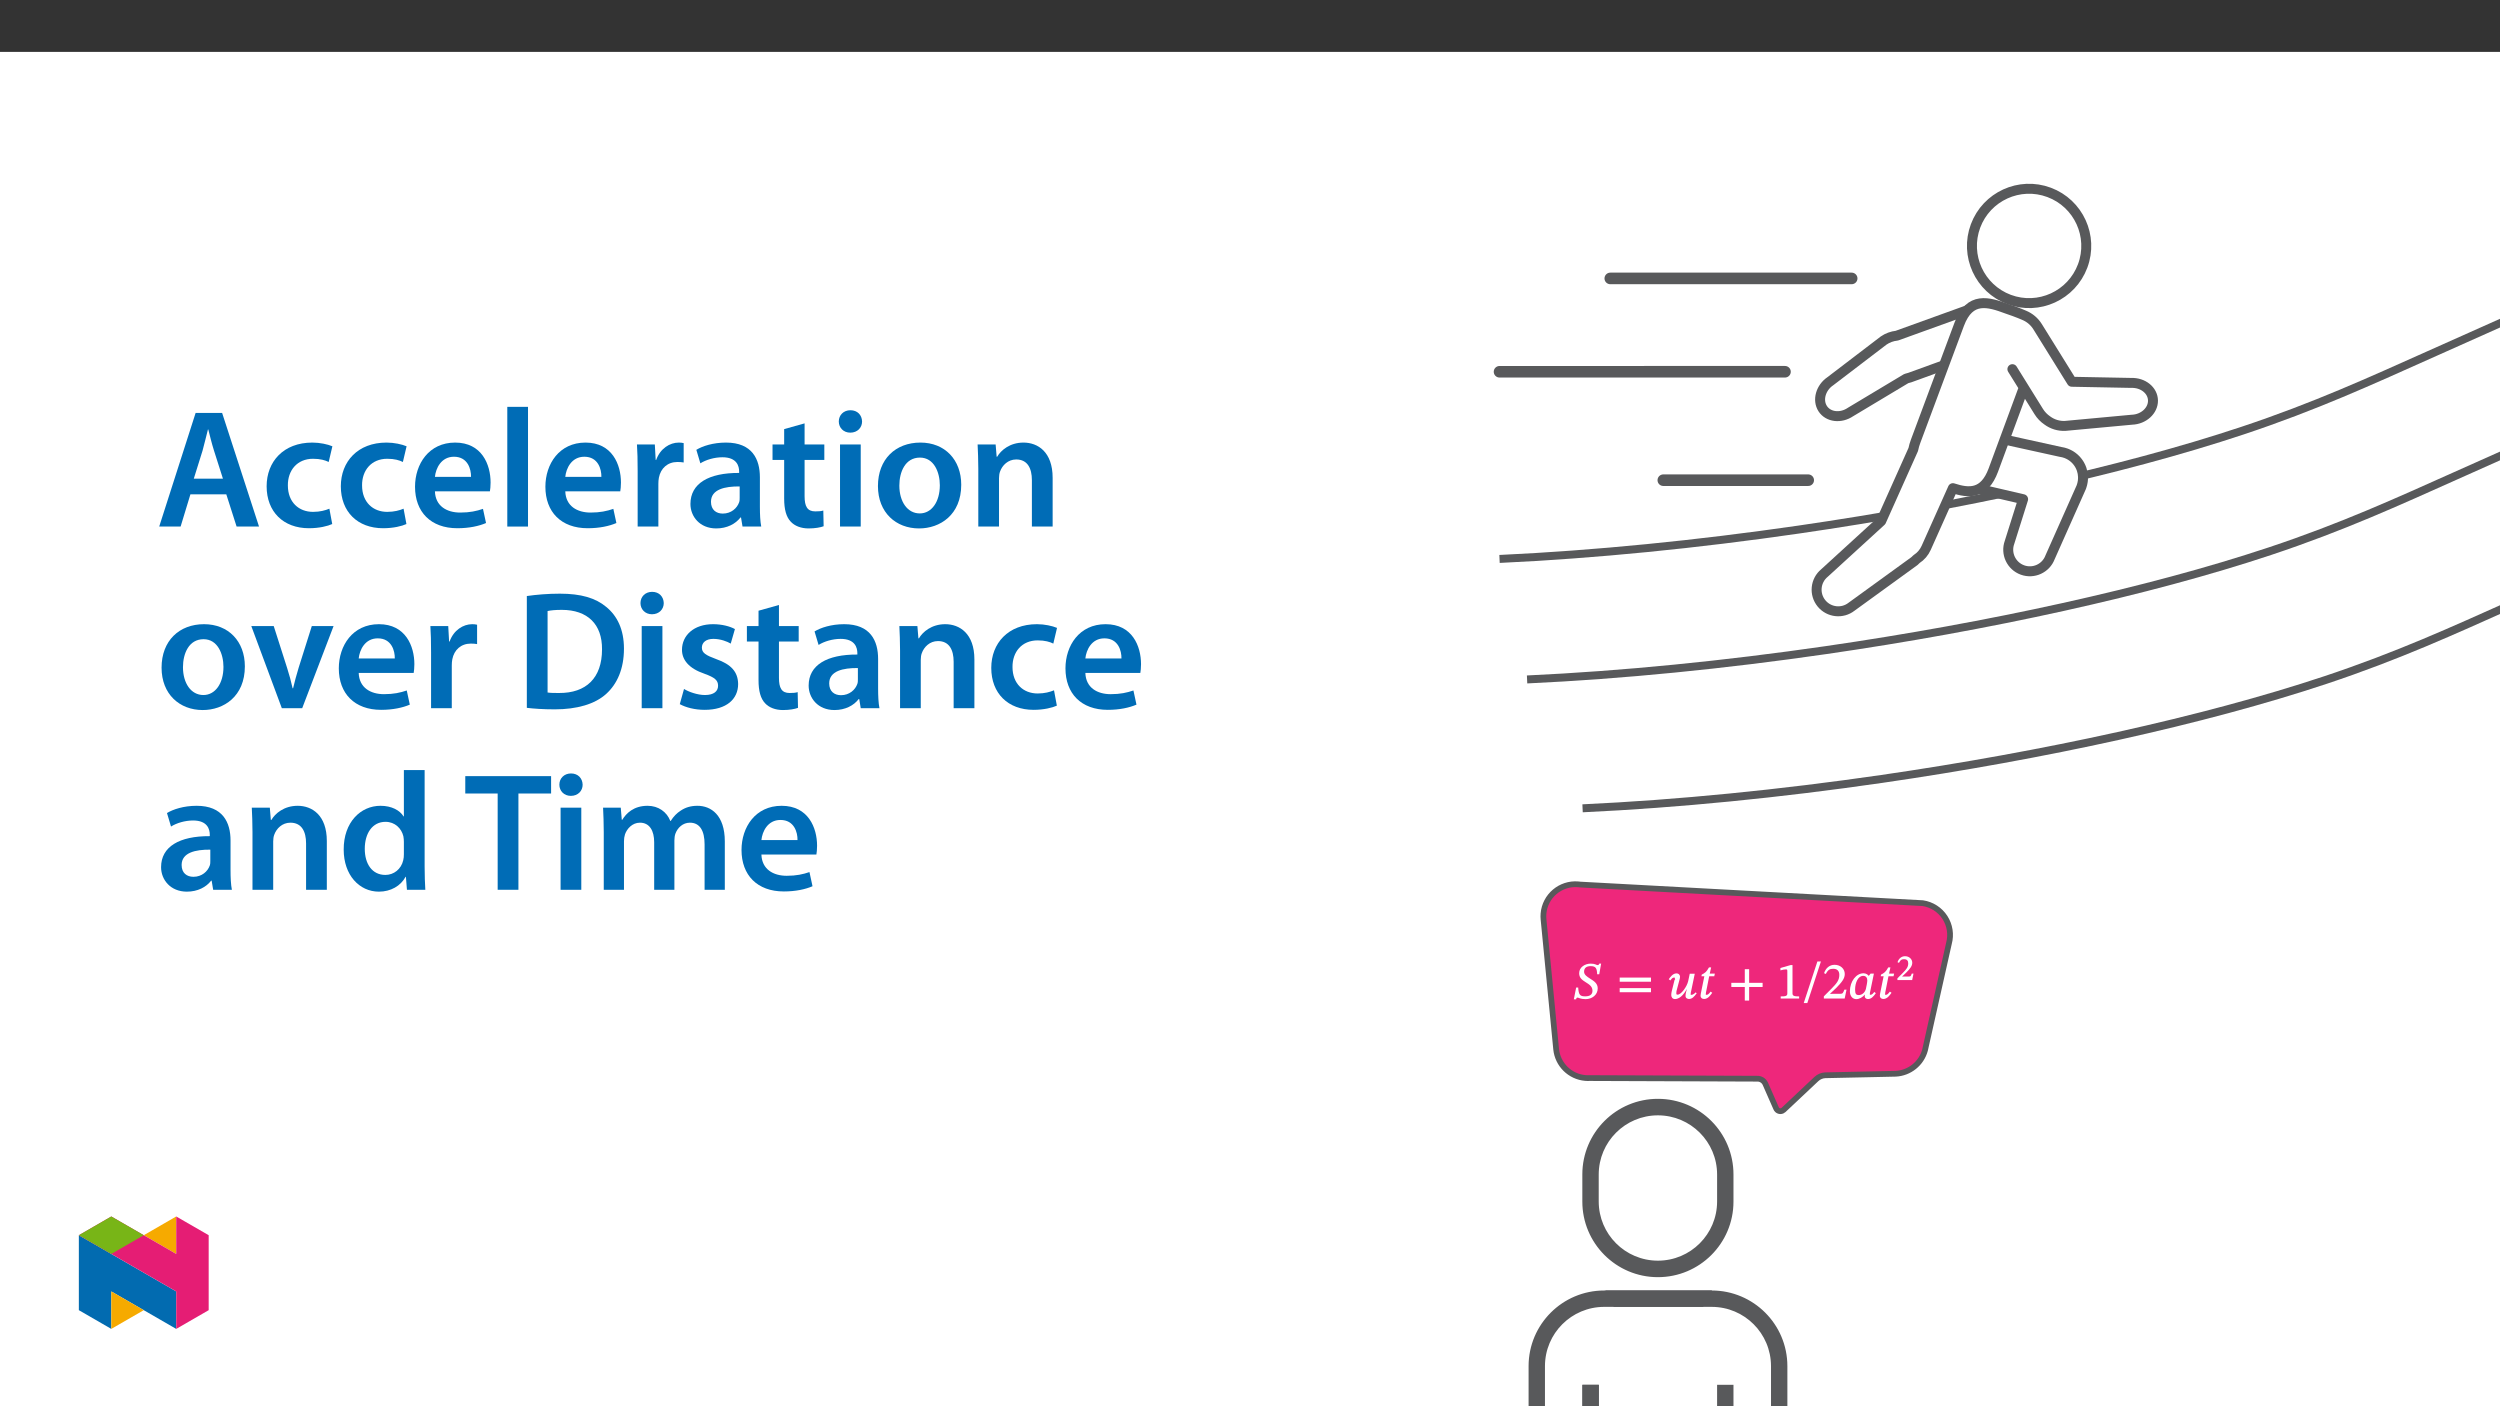 ﻿<?xml version="1.0" encoding="utf-8"?>
<svg xmlns="http://www.w3.org/2000/svg" xmlns:xlink="http://www.w3.org/1999/xlink" viewBox="0 0 960 540" version="1.1">
  <rect x="0" y="0" width="960" height="540" fill="#333333" stroke="none"/>
  <defs>
    <g>
      <symbol overflow="visible" id="glyph0-0">
        <path style="stroke:none;" d="M 6.422 -3.469 L 6.422 -3.781 C 6.422 -5.938 9.609 -7.469 9.609 -10.375 C 9.609 -12.422 7.766 -13.453 5.844 -13.453 C 3.844 -13.453 2.344 -12.188 2.344 -10.594 C 2.344 -9.656 2.859 -9.094 3.484 -9.094 C 3.969 -9.094 4.5 -9.469 4.5 -10.078 C 4.5 -10.828 4.078 -10.844 4.078 -11.5 C 4.078 -12.109 4.5 -12.438 5.656 -12.438 C 6.922 -12.438 7.578 -11.875 7.578 -10.312 C 7.578 -7.281 5.391 -6.547 5.391 -3.984 L 5.391 -3.359 L 6.422 -3.359 Z M 7.172 -1.062 C 7.172 -1.672 6.641 -2.359 5.953 -2.359 C 5.219 -2.359 4.656 -1.703 4.656 -1.062 C 4.656 -0.422 5.172 0.156 5.938 0.156 C 6.641 0.156 7.172 -0.438 7.172 -1.062 Z M 11.844 3.219 L 11.844 -15.734 L 0.062 -15.734 L 0.062 3.328 L 11.844 3.328 Z M 10.703 2.031 L 1.328 2.031 L 1.328 -14.469 L 10.562 -14.469 L 10.562 2.031 Z M 10.703 2.031 " />
      </symbol>
      <symbol overflow="visible" id="glyph0-1">
        <path style="stroke:none;" d="M 9.859 -9.438 L 10.562 -13.406 L 9.859 -13.406 C 9.609 -12.859 9.5 -12.844 9.172 -12.844 C 8.734 -12.844 8.281 -13.406 6.562 -13.406 C 4.359 -13.406 2.125 -12.031 2.125 -9.734 C 2.125 -7.922 3.25 -7.141 4.562 -6.312 C 5.953 -5.422 7.25 -4.688 7.234 -2.953 C 7.219 -1.438 6.109 -0.844 4.469 -0.844 C 2.484 -0.828 1.938 -1.359 1.75 -4.219 L 0.969 -4.219 L 0.078 0.297 L 0.953 0.297 C 1.047 -0.219 1.219 -0.359 1.5 -0.359 C 1.953 -0.359 2.547 0.234 4.594 0.234 C 7.047 0.234 9.25 -1.375 9.25 -3.891 C 9.25 -5.781 7.875 -6.672 6.406 -7.594 C 5.141 -8.406 4.016 -9.109 4.016 -10.312 C 4.016 -11.734 4.906 -12.438 6.547 -12.438 C 8.531 -12.438 8.953 -11.609 9.031 -9.328 L 9.844 -9.328 Z M 9.859 -9.438 " />
      </symbol>
      <symbol overflow="visible" id="glyph0-2">
        <path style="stroke:none;" d="M 13.094 -6.562 L 13.094 -8.047 L 1.078 -8.047 L 1.078 -6.453 L 13.094 -6.453 Z M 13.094 -2.547 L 13.094 -4 L 1.078 -4 L 1.078 -2.422 L 13.094 -2.422 Z M 13.094 -2.547 " />
      </symbol>
      <symbol overflow="visible" id="glyph0-3">
        <path style="stroke:none;" d="M 0.906 -7.047 C 1.219 -7.438 1.609 -8.062 2.281 -8.062 C 2.562 -8.062 2.562 -8.031 2.562 -7.781 C 2.562 -7.531 2.703 -7.172 2.703 -7.172 L 2.484 -7.25 L 1.375 -2.781 C 1.297 -2.5 1.188 -1.859 1.188 -1.344 C 1.188 -0.609 1.609 0.203 2.625 0.203 C 4.922 0.203 6.594 -2.547 7.312 -3.891 L 7.25 -3.891 C 6.953 -2.719 6.672 -1.938 6.672 -1 C 6.672 -0.141 7.453 0.172 7.984 0.172 C 9.188 0.172 10 -0.672 10.969 -2.047 L 10.453 -2.406 L 10.453 -2.234 C 10.453 -2.234 9.641 -1.422 8.938 -1.422 C 8.609 -1.422 8.641 -1.453 8.641 -1.609 C 8.641 -1.906 8.719 -2.391 8.719 -2.391 L 8.75 -2.469 L 10.219 -9.531 L 8.297 -9.531 L 7.688 -6.672 C 7.234 -4.656 5.062 -1.484 3.609 -1.484 C 3.156 -1.484 3.141 -1.672 3.141 -2.156 C 3.141 -2.547 3.234 -3.016 3.234 -3.016 L 3.266 -3.094 L 4.453 -7.609 C 4.469 -7.703 4.562 -8.047 4.562 -8.375 C 4.562 -8.953 4.141 -9.656 3.188 -9.656 C 1.797 -9.656 0.828 -8.266 0.234 -7.422 L 0.844 -6.938 Z M 0.906 -7.047 " />
      </symbol>
      <symbol overflow="visible" id="glyph0-4">
        <path style="stroke:none;" d="M 6.234 -9.578 L 4.438 -9.578 L 4.969 -11.953 L 4.141 -11.953 C 3.141 -10.188 2.656 -9.844 1.359 -9.188 L 1.25 -8.562 L 2.359 -8.562 L 1.047 -2.109 C 1.031 -1.984 0.906 -1.328 0.906 -0.984 C 0.906 -0.375 1.422 0.172 2.25 0.172 C 3.812 0.172 4.719 -1.328 5.391 -2.203 L 4.766 -2.656 C 4.016 -1.672 3.703 -1.422 3.141 -1.422 C 2.859 -1.422 2.922 -1.484 2.922 -1.703 C 2.922 -2.031 3.016 -2.609 3.016 -2.609 L 3.062 -2.688 L 4.219 -8.562 L 6.172 -8.562 L 6.391 -9.578 Z M 6.234 -9.578 " />
      </symbol>
      <symbol overflow="visible" id="glyph0-5">
        <path style="stroke:none;" d="M 13.094 -4.562 L 13.094 -6.031 L 7.922 -6.031 L 7.922 -11.266 L 6.25 -11.266 L 6.25 -6.031 L 1.078 -6.031 L 1.078 -4.438 L 6.25 -4.438 L 6.25 0.781 L 7.922 0.781 L 7.922 -4.438 L 13.094 -4.438 Z M 13.094 -4.562 " />
      </symbol>
      <symbol overflow="visible" id="glyph0-6">
        <path style="stroke:none;" d="M 8.516 -0.125 L 8.516 -0.812 C 6.594 -0.812 5.969 -1.031 5.969 -1.984 L 5.969 -12.859 L 5.281 -12.859 L 1.328 -11.734 L 1.328 -10.812 C 2.078 -11.062 3.078 -11.188 3.469 -11.188 C 3.969 -11.188 3.984 -11.016 3.984 -10.328 L 3.984 -1.984 C 3.984 -1 3.438 -0.812 1.438 -0.812 L 1.438 0 L 8.516 0 Z M 8.516 -0.125 " />
      </symbol>
      <symbol overflow="visible" id="glyph0-7">
        <path style="stroke:none;" d="M 6.938 -14.234 L 5.766 -14.234 L 0.516 1.75 L 1.891 1.75 L 7.125 -14.234 Z M 6.938 -14.234 " />
      </symbol>
      <symbol overflow="visible" id="glyph0-8">
        <path style="stroke:none;" d="M 9.156 -3.406 L 8.484 -3.406 C 7.984 -2.094 7.875 -1.812 6.828 -1.812 L 4.078 -1.812 L 2.812 -1.781 L 2.812 -1.672 L 5.391 -4.094 C 7.469 -6.219 8.641 -7.656 8.641 -9.406 C 8.641 -11.469 6.953 -12.953 4.734 -12.953 C 2.812 -12.953 1.344 -11.719 0.688 -9.734 L 1.375 -9.438 C 2.188 -11.078 2.938 -11.422 4.219 -11.422 C 5.734 -11.422 6.547 -10.594 6.547 -9.109 C 6.547 -7.047 5.594 -5.891 3.641 -3.891 L 0.609 -0.844 L 0.609 0 L 8.609 0 L 9.312 -3.406 Z M 9.156 -3.406 " />
      </symbol>
      <symbol overflow="visible" id="glyph0-9">
        <path style="stroke:none;" d="M 9.906 -9.562 L 8.781 -9.562 L 8.062 -8.656 L 8.125 -8.656 C 7.812 -9.109 7.094 -9.703 6.094 -9.703 C 3.266 -9.703 0.875 -6.609 0.844 -2.812 C 0.828 -0.828 1.984 0.234 3.297 0.234 C 4.438 0.234 5.734 -0.453 6.75 -1.672 L 6.641 -1.672 C 6.625 -1.438 6.547 -1.188 6.547 -0.812 C 6.547 -0.234 7.094 0.203 7.766 0.203 C 9.016 0.203 9.906 -0.734 10.812 -2.078 L 10.188 -2.531 C 9.875 -2.094 9.406 -1.438 8.781 -1.438 C 8.453 -1.438 8.5 -1.453 8.5 -1.719 C 8.5 -2.016 8.562 -2.359 8.562 -2.359 L 8.594 -2.438 L 10.062 -9.562 Z M 7.531 -6.953 C 7.531 -6.266 7.172 -4.453 6.984 -3.672 C 6.609 -2.25 5.469 -1.328 4.219 -1.328 C 3.312 -1.328 2.844 -1.703 2.844 -3.438 C 2.844 -6.109 3.984 -8.703 5.953 -8.703 C 7.062 -8.703 7.531 -7.906 7.531 -6.953 Z M 7.531 -6.953 " />
      </symbol>
      <symbol overflow="visible" id="glyph1-0">
        <path style="stroke:none;" d="M 4.547 -2.469 L 4.547 -2.688 C 4.547 -4.203 6.766 -5.281 6.766 -7.312 C 6.766 -8.75 5.438 -9.5 4.094 -9.5 C 2.688 -9.5 1.609 -8.578 1.609 -7.453 C 1.609 -6.812 2 -6.375 2.438 -6.375 C 2.781 -6.375 3.188 -6.672 3.188 -7.094 C 3.188 -7.625 2.906 -7.641 2.906 -8.094 C 2.906 -8.516 3.156 -8.719 3.969 -8.719 C 4.844 -8.719 5.266 -8.359 5.266 -7.266 C 5.266 -5.141 3.734 -4.625 3.734 -2.828 L 3.734 -2.344 L 4.547 -2.344 Z M 5.062 -0.781 C 5.062 -1.219 4.656 -1.734 4.172 -1.734 C 3.656 -1.734 3.219 -1.234 3.219 -0.781 C 3.219 -0.328 3.625 0.109 4.156 0.109 C 4.656 0.109 5.062 -0.344 5.062 -0.781 Z M 8.344 2.203 L 8.344 -11.109 L 0 -11.109 L 0 2.328 L 8.344 2.328 Z M 7.5 1.344 L 0.969 1.344 L 0.969 -10.141 L 7.359 -10.141 L 7.359 1.344 Z M 7.5 1.344 " />
      </symbol>
      <symbol overflow="visible" id="glyph1-1">
        <path style="stroke:none;" d="M 6.406 -2.469 L 5.906 -2.469 C 5.547 -1.5 5.516 -1.359 4.781 -1.359 L 2.859 -1.359 L 2.016 -1.328 L 2.016 -1.188 L 3.797 -2.875 C 5.266 -4.344 6.094 -5.406 6.094 -6.625 C 6.094 -8.078 4.875 -9.156 3.312 -9.156 C 1.969 -9.156 0.891 -8.25 0.438 -6.844 L 1 -6.609 C 1.578 -7.797 2.062 -8 2.953 -8 C 4.016 -8 4.547 -7.453 4.547 -6.422 C 4.547 -4.969 3.891 -4.203 2.531 -2.797 L 0.391 -0.656 L 0.391 0 L 6.062 0 L 6.562 -2.469 Z M 6.406 -2.469 " />
      </symbol>
      <symbol overflow="visible" id="glyph2-0">
        <path style="stroke:none;" d="M 0 0 L 32.375 0 L 32.375 -45.328 L 0 -45.328 Z M 16.188 -25.578 L 5.188 -42.094 L 27.188 -42.094 Z M 18.125 -22.656 L 29.141 -39.172 L 29.141 -6.156 Z M 5.188 -3.234 L 16.188 -19.75 L 27.188 -3.234 Z M 3.234 -39.172 L 14.25 -22.656 L 3.234 -6.156 Z M 3.234 -39.172 " />
      </symbol>
      <symbol overflow="visible" id="glyph2-1">
        <path style="stroke:none;" d="M 27.125 -12.375 L 31.078 0 L 39.688 0 L 25.516 -43.641 L 15.344 -43.641 L 1.359 0 L 9.578 0 L 13.344 -12.375 Z M 14.641 -18.391 L 18 -29.141 C 18.719 -31.734 19.422 -34.766 20.078 -37.297 L 20.203 -37.297 C 20.844 -34.766 21.562 -31.797 22.406 -29.141 L 25.828 -18.391 Z M 14.641 -18.391 " />
      </symbol>
      <symbol overflow="visible" id="glyph2-2">
        <path style="stroke:none;" d="M 26.359 -6.859 C 24.797 -6.219 22.797 -5.641 20.078 -5.641 C 14.641 -5.641 10.422 -9.328 10.422 -15.797 C 10.359 -21.562 13.984 -26.031 20.078 -26.031 C 22.922 -26.031 24.797 -25.453 26.094 -24.797 L 27.516 -30.828 C 25.703 -31.594 22.734 -32.25 19.812 -32.25 C 8.734 -32.25 2.266 -24.922 2.266 -15.469 C 2.266 -5.703 8.672 0.641 18.516 0.641 C 22.469 0.641 25.766 -0.188 27.453 -0.969 Z M 26.359 -6.859 " />
      </symbol>
      <symbol overflow="visible" id="glyph2-3">
        <path style="stroke:none;" d="M 31.016 -13.531 C 31.141 -14.25 31.281 -15.406 31.281 -16.906 C 31.281 -23.828 27.906 -32.25 17.672 -32.25 C 7.578 -32.25 2.266 -24.016 2.266 -15.281 C 2.266 -5.641 8.281 0.641 18.516 0.641 C 23.047 0.641 26.812 -0.188 29.531 -1.359 L 28.359 -6.797 C 25.906 -5.953 23.312 -5.375 19.625 -5.375 C 14.5 -5.375 10.094 -7.828 9.906 -13.531 Z M 9.906 -19.094 C 10.234 -22.344 12.297 -26.812 17.219 -26.812 C 22.531 -26.812 23.828 -22.016 23.766 -19.094 Z M 9.906 -19.094 " />
      </symbol>
      <symbol overflow="visible" id="glyph2-4">
        <path style="stroke:none;" d="M 4.281 0 L 12.234 0 L 12.234 -45.969 L 4.281 -45.969 Z M 4.281 0 " />
      </symbol>
      <symbol overflow="visible" id="glyph2-5">
        <path style="stroke:none;" d="M 4.281 0 L 12.234 0 L 12.234 -16.375 C 12.234 -17.219 12.297 -18.062 12.438 -18.781 C 13.141 -22.406 15.797 -24.797 19.547 -24.797 C 20.531 -24.797 21.234 -24.734 21.953 -24.609 L 21.953 -32.047 C 21.297 -32.188 20.844 -32.25 20.078 -32.25 C 16.641 -32.25 12.953 -29.984 11.391 -25.578 L 11.203 -25.578 L 10.875 -31.531 L 4.016 -31.531 C 4.203 -28.75 4.281 -25.641 4.281 -21.375 Z M 4.281 0 " />
      </symbol>
      <symbol overflow="visible" id="glyph2-6">
        <path style="stroke:none;" d="M 28.75 -18.906 C 28.75 -25.828 25.828 -32.25 15.734 -32.25 C 10.75 -32.25 6.672 -30.891 4.344 -29.469 L 5.891 -24.281 C 8.031 -25.641 11.266 -26.609 14.375 -26.609 C 19.938 -26.609 20.781 -23.188 20.781 -21.109 L 20.781 -20.594 C 9.125 -20.656 2.078 -16.578 2.078 -8.672 C 2.078 -3.891 5.641 0.719 11.984 0.719 C 16.125 0.719 19.422 -1.031 21.297 -3.5 L 21.5 -3.5 L 22.078 0 L 29.266 0 C 28.875 -1.938 28.75 -4.734 28.75 -7.578 Z M 20.984 -11.078 C 20.984 -10.484 20.984 -9.906 20.781 -9.328 C 20 -7.062 17.734 -4.984 14.5 -4.984 C 11.984 -4.984 9.969 -6.406 9.969 -9.516 C 9.969 -14.312 15.344 -15.469 20.984 -15.406 Z M 20.984 -11.078 " />
      </symbol>
      <symbol overflow="visible" id="glyph2-7">
        <path style="stroke:none;" d="M 5.562 -37.422 L 5.562 -31.531 L 1.094 -31.531 L 1.094 -25.578 L 5.562 -25.578 L 5.562 -10.75 C 5.562 -6.609 6.344 -3.688 8.094 -1.875 C 9.578 -0.266 11.984 0.719 14.953 0.719 C 17.422 0.719 19.547 0.328 20.719 -0.125 L 20.594 -6.156 C 19.688 -5.891 18.906 -5.828 17.484 -5.828 C 14.438 -5.828 13.406 -7.766 13.406 -11.656 L 13.406 -25.578 L 20.984 -25.578 L 20.984 -31.531 L 13.406 -31.531 L 13.406 -39.625 Z M 5.562 -37.422 " />
      </symbol>
      <symbol overflow="visible" id="glyph2-8">
        <path style="stroke:none;" d="M 12.234 0 L 12.234 -31.531 L 4.281 -31.531 L 4.281 0 Z M 8.281 -44.672 C 5.641 -44.672 3.812 -42.797 3.812 -40.344 C 3.812 -38.016 5.562 -36.062 8.219 -36.062 C 11 -36.062 12.75 -38.016 12.75 -40.344 C 12.688 -42.797 11 -44.672 8.281 -44.672 Z M 8.281 -44.672 " />
      </symbol>
      <symbol overflow="visible" id="glyph2-9">
        <path style="stroke:none;" d="M 18.578 -32.25 C 9.062 -32.25 2.266 -25.906 2.266 -15.547 C 2.266 -5.375 9.188 0.719 18.062 0.719 C 26.094 0.719 34.25 -4.469 34.25 -16.062 C 34.25 -25.641 27.969 -32.25 18.578 -32.25 Z M 18.391 -26.484 C 23.828 -26.484 26.031 -20.781 26.031 -15.859 C 26.031 -9.453 22.859 -5.047 18.328 -5.047 C 13.531 -5.047 10.484 -9.641 10.484 -15.734 C 10.484 -20.984 12.75 -26.484 18.391 -26.484 Z M 18.391 -26.484 " />
      </symbol>
      <symbol overflow="visible" id="glyph2-10">
        <path style="stroke:none;" d="M 4.281 0 L 12.234 0 L 12.234 -18.578 C 12.234 -19.484 12.375 -20.469 12.625 -21.109 C 13.469 -23.5 15.672 -25.766 18.844 -25.766 C 23.188 -25.766 24.859 -22.344 24.859 -17.812 L 24.859 0 L 32.828 0 L 32.828 -18.719 C 32.828 -28.688 27.125 -32.25 21.625 -32.25 C 16.375 -32.25 12.953 -29.266 11.531 -26.812 L 11.328 -26.812 L 10.938 -31.531 L 4.016 -31.531 C 4.141 -28.812 4.281 -25.766 4.281 -22.141 Z M 4.281 0 " />
      </symbol>
      <symbol overflow="visible" id="glyph2-11">
        <path style="stroke:none;" d="M 0.719 -31.531 L 12.438 0 L 20.266 0 L 32.312 -31.531 L 23.953 -31.531 L 18.906 -15.547 C 18.062 -12.688 17.359 -10.234 16.766 -7.641 L 16.578 -7.641 C 16 -10.234 15.344 -12.75 14.438 -15.547 L 9.328 -31.531 Z M 0.719 -31.531 " />
      </symbol>
      <symbol overflow="visible" id="glyph2-12">
        <path style="stroke:none;" d="M 4.594 -0.125 C 7.25 0.188 10.75 0.453 15.344 0.453 C 23.828 0.453 30.75 -1.547 35.094 -5.5 C 39.234 -9.266 41.891 -15.016 41.891 -22.859 C 41.891 -30.234 39.297 -35.484 35.031 -38.922 C 31.016 -42.281 25.453 -43.969 17.281 -43.969 C 12.562 -43.969 8.156 -43.578 4.594 -43.062 Z M 12.562 -37.297 C 13.734 -37.562 15.469 -37.75 18 -37.75 C 27.969 -37.75 33.547 -32.188 33.469 -22.594 C 33.469 -11.531 27.328 -5.766 16.969 -5.828 C 15.344 -5.828 13.656 -5.828 12.562 -6.016 Z M 12.562 -37.297 " />
      </symbol>
      <symbol overflow="visible" id="glyph2-13">
        <path style="stroke:none;" d="M 2.328 -1.547 C 4.656 -0.266 8.094 0.641 11.906 0.641 C 20.266 0.641 24.734 -3.5 24.734 -9.266 C 24.672 -13.922 22.078 -16.828 16.312 -18.844 C 12.297 -20.328 10.812 -21.234 10.812 -23.25 C 10.812 -25.188 12.375 -26.609 15.219 -26.609 C 18 -26.609 20.594 -25.578 21.891 -24.797 L 23.5 -30.375 C 21.625 -31.406 18.578 -32.25 15.094 -32.25 C 7.766 -32.25 3.172 -27.969 3.172 -22.406 C 3.172 -18.641 5.703 -15.281 11.844 -13.203 C 15.734 -11.781 17.031 -10.75 17.031 -8.609 C 17.031 -6.547 15.469 -5.047 11.984 -5.047 C 9.125 -5.047 5.703 -6.281 3.953 -7.375 Z M 2.328 -1.547 " />
      </symbol>
      <symbol overflow="visible" id="glyph2-14">
        <path style="stroke:none;" d="M 25.375 -45.969 L 25.375 -28.172 L 25.25 -28.172 C 23.828 -30.5 20.719 -32.25 16.375 -32.25 C 8.812 -32.25 2.203 -25.969 2.266 -15.406 C 2.266 -5.703 8.219 0.719 15.797 0.719 C 20.328 0.719 24.156 -1.484 26.031 -4.984 L 26.156 -4.984 L 26.547 0 L 33.609 0 C 33.469 -2.141 33.344 -5.641 33.344 -8.875 L 33.344 -45.969 Z M 25.375 -13.656 C 25.375 -12.828 25.312 -12.047 25.125 -11.328 C 24.344 -7.906 21.5 -5.703 18.266 -5.703 C 13.203 -5.703 10.359 -9.906 10.359 -15.734 C 10.359 -21.562 13.203 -26.094 18.328 -26.094 C 21.953 -26.094 24.469 -23.562 25.188 -20.531 C 25.312 -19.875 25.375 -19.031 25.375 -18.391 Z M 25.375 -13.656 " />
      </symbol>
      <symbol overflow="visible" id="glyph2-15">
        <path style="stroke:none;" d="M 12.953 0 L 20.922 0 L 20.922 -36.969 L 33.469 -36.969 L 33.469 -43.641 L 0.516 -43.641 L 0.516 -36.969 L 12.953 -36.969 Z M 12.953 0 " />
      </symbol>
      <symbol overflow="visible" id="glyph2-16">
        <path style="stroke:none;" d="M 4.281 0 L 12.047 0 L 12.047 -18.641 C 12.047 -19.547 12.172 -20.469 12.438 -21.297 C 13.203 -23.438 15.219 -25.766 18.188 -25.766 C 21.891 -25.766 23.641 -22.656 23.641 -18.266 L 23.641 0 L 31.406 0 L 31.406 -18.906 C 31.406 -19.812 31.531 -20.844 31.797 -21.562 C 32.641 -23.828 34.641 -25.766 37.359 -25.766 C 41.188 -25.766 43 -22.656 43 -17.422 L 43 0 L 50.766 0 L 50.766 -18.578 C 50.766 -28.688 45.453 -32.25 40.281 -32.25 C 37.625 -32.25 35.609 -31.594 33.797 -30.375 C 32.375 -29.469 31.078 -28.172 29.984 -26.422 L 29.844 -26.422 C 28.484 -29.922 25.25 -32.25 21.109 -32.25 C 15.734 -32.25 12.891 -29.328 11.391 -26.875 L 11.203 -26.875 L 10.812 -31.531 L 4.016 -31.531 C 4.141 -28.812 4.281 -25.766 4.281 -22.141 Z M 4.281 0 " />
      </symbol>
    </g>
    <clipPath id="clip1">
      <path d="M 558.141 107 L 960 107 L 960 305 L 558.141 305 Z M 558.141 107 " />
    </clipPath>
    <clipPath id="clip2">
      <path d="M 558.141 61 L 960 61 L 960 258 L 558.141 258 Z M 558.141 61 " />
    </clipPath>
    <clipPath id="clip3">
      <path d="M 30.277 474 L 68 474 L 68 510.301 L 30.277 510.301 Z M 30.277 474 " />
    </clipPath>
    <clipPath id="clip4">
      <path d="M 42 495 L 56 495 L 56 510.301 L 42 510.301 Z M 42 495 " />
    </clipPath>
    <clipPath id="clip5">
      <path d="M 55 467.125 L 68 467.125 L 68 482 L 55 482 Z M 55 467.125 " />
    </clipPath>
    <clipPath id="clip6">
      <path d="M 30.277 467.125 L 80.133 467.125 L 80.133 510.301 L 30.277 510.301 Z M 30.277 467.125 " />
    </clipPath>
    <clipPath id="clip7">
      <path d="M 30.277 467.125 L 56 467.125 L 56 482 L 30.277 482 Z M 30.277 467.125 " />
    </clipPath>
  </defs>
  <g id="surface1">
    <path style=" stroke:none;fill-rule:nonzero;fill:rgb(100%,100%,100%);fill-opacity:1;" d="M 0 559.926 L 960 559.926 L 960 19.926 L 0 19.926 Z M 0 559.926 " />
    <path style="fill:none;stroke-width:4;stroke-linecap:butt;stroke-linejoin:miter;stroke:rgb(34.499%,34.9%,35.699%);stroke-opacity:1;stroke-miterlimit:10;" d="M 0.001 -0.001 C -30.697 -13.716 -61.396 -27.431 -92.094 -41.141 C -120.561 -53.866 -148.645 -66.77 -185.145 -78.922 C -246.317 -99.296 -326.929 -116.836 -408.041 -128.606 C -458.705 -135.959 -510.175 -141.116 -558.122 -143.337 " transform="matrix(0.765,0,0,-0.765,1034.671,200.738)" />
    <g clip-path="url(#clip1)" clip-rule="nonzero">
      <path style="fill:none;stroke-width:4;stroke-linecap:butt;stroke-linejoin:miter;stroke:rgb(34.499%,34.9%,35.699%);stroke-opacity:1;stroke-miterlimit:10;" d="M 0.001 -0.002 C -30.698 -13.712 -61.396 -27.427 -92.09 -41.142 C -120.562 -53.862 -148.646 -66.771 -185.145 -78.923 C -246.318 -99.297 -326.93 -116.837 -408.037 -128.607 C -458.705 -135.96 -510.176 -141.117 -558.123 -143.338 " transform="matrix(0.765,0,0,-0.765,1013.363,151.253)" />
    </g>
    <g clip-path="url(#clip2)" clip-rule="nonzero">
      <path style="fill:none;stroke-width:4;stroke-linecap:butt;stroke-linejoin:miter;stroke:rgb(34.499%,34.9%,35.699%);stroke-opacity:1;stroke-miterlimit:10;" d="M 0 0.001 C -30.698 -13.714 -61.397 -27.43 -92.09 -41.145 C -120.563 -53.865 -148.647 -66.773 -185.141 -78.926 C -246.318 -99.295 -326.93 -116.834 -408.037 -128.609 C -458.701 -135.962 -510.177 -141.114 -558.124 -143.341 " transform="matrix(0.765,0,0,-0.765,1002.785,104.977)" />
    </g>
    <path style="fill:none;stroke-width:5.81;stroke-linecap:round;stroke-linejoin:round;stroke:rgb(34.499%,34.9%,35.699%);stroke-opacity:1;stroke-miterlimit:4;" d="M -0.001 -0 L -121.171 -0 " transform="matrix(0.765,0,0,-0.765,711.044,106.914)" />
    <path style="fill:none;stroke-width:5.81;stroke-linecap:round;stroke-linejoin:round;stroke:rgb(34.499%,34.9%,35.699%);stroke-opacity:1;stroke-miterlimit:4;" d="M 0.002 0.001 L -143.283 -0.009 " transform="matrix(0.765,0,0,-0.765,685.432,142.751)" />
    <path style="fill:none;stroke-width:5.81;stroke-linecap:round;stroke-linejoin:round;stroke:rgb(34.499%,34.9%,35.699%);stroke-opacity:1;stroke-miterlimit:4;" d="M -0.002 -0 L -72.74 -0 " transform="matrix(0.765,0,0,-0.765,694.357,184.394)" />
    <path style="fill-rule:nonzero;fill:rgb(34.499%,34.9%,35.699%);fill-opacity:1;stroke-width:1.209;stroke-linecap:butt;stroke-linejoin:miter;stroke:rgb(34.499%,34.9%,35.699%);stroke-opacity:1;stroke-miterlimit:10;" d="M -0 0.002 C -0 16.74 13.572 30.312 30.315 30.312 C 47.058 30.312 60.631 16.74 60.631 0.002 L 60.631 -13.53 C 60.631 -30.273 47.058 -43.845 30.315 -43.845 C 13.572 -43.845 -0 -30.273 -0 -13.53 Z M -7.016 0.002 L -7.016 -13.53 C -7.047 -34.148 9.64 -50.887 30.254 -50.917 C 50.868 -50.953 67.611 -34.266 67.642 -13.652 L 67.642 0.002 C 67.677 20.616 50.99 37.354 30.376 37.39 C 9.758 37.425 -6.981 20.738 -7.016 0.119 Z M -7.016 0.002 " transform="matrix(0.765,0,0,-0.765,613.446,451.017)" />
    <path style=" stroke:none;fill-rule:nonzero;fill:rgb(34.499%,34.9%,35.699%);fill-opacity:1;" d="M 613.367 582.996 L 613.438 532.234 L 608.078 532.234 L 608.078 582.906 C 609.844 582.938 611.605 582.965 613.367 582.996 " />
    <path style="fill:none;stroke-width:1.209;stroke-linecap:butt;stroke-linejoin:miter;stroke:rgb(34.499%,34.9%,35.699%);stroke-opacity:1;stroke-miterlimit:10;" d="M 0.001 0.002 L 0.093 66.357 L -6.913 66.357 L -6.913 0.119 C -4.605 0.079 -2.302 0.043 0.001 0.002 Z M 0.001 0.002 " transform="matrix(0.765,0,0,-0.765,613.366,582.998)" />
    <path style=" stroke:none;fill-rule:nonzero;fill:rgb(34.499%,34.9%,35.699%);fill-opacity:1;" d="M 620.023 501.379 L 657.336 501.379 C 670.137 501.391 680.512 511.766 680.527 524.57 L 680.527 585.352 C 682.316 585.465 684.105 585.582 685.891 585.707 L 685.891 524.57 C 685.875 508.805 673.098 496.031 657.336 496.012 L 617.445 496.012 C 617.637 496.23 617.82 496.449 617.996 496.676 C 619.051 498.051 619.75 499.668 620.023 501.379 " />
    <path style="fill:none;stroke-width:1.209;stroke-linecap:butt;stroke-linejoin:miter;stroke:rgb(34.499%,34.9%,35.699%);stroke-opacity:1;stroke-miterlimit:10;" d="M 0.001 -0.001 L 48.775 -0.001 C 65.508 -0.017 79.07 -13.579 79.091 -30.317 L 79.091 -109.769 C 81.43 -109.918 83.768 -110.071 86.102 -110.234 L 86.102 -30.317 C 86.081 -9.708 69.379 6.989 48.775 7.015 L -3.369 7.015 C -3.119 6.729 -2.879 6.443 -2.649 6.147 C -1.271 4.349 -0.357 2.235 0.001 -0.001 Z M 0.001 -0.001 " transform="matrix(0.765,0,0,-0.765,620.023,501.378)" />
    <path style=" stroke:none;fill-rule:nonzero;fill:rgb(34.499%,34.9%,35.699%);fill-opacity:1;" d="M 665.191 584.496 L 665.191 532.234 L 659.828 532.234 L 659.828 584.262 C 661.617 584.336 663.406 584.414 665.191 584.496 " />
    <path style="fill:none;stroke-width:1.209;stroke-linecap:butt;stroke-linejoin:miter;stroke:rgb(34.499%,34.9%,35.699%);stroke-opacity:1;stroke-miterlimit:10;" d="M -0.002 0 L -0.002 68.316 L -7.013 68.316 L -7.013 0.306 C -4.674 0.209 -2.336 0.107 -0.002 0 Z M -0.002 0 " transform="matrix(0.765,0,0,-0.765,665.193,584.496)" />
    <path style=" stroke:none;fill-rule:nonzero;fill:rgb(34.499%,34.9%,35.699%);fill-opacity:1;" d="M 613.508 583 L 613.508 532.234 L 608.141 532.234 L 608.141 582.906 C 609.93 582.938 611.715 582.969 613.508 583 " />
    <path style="fill:none;stroke-width:1.209;stroke-linecap:butt;stroke-linejoin:miter;stroke:rgb(34.499%,34.9%,35.699%);stroke-opacity:1;stroke-miterlimit:10;" d="M 0.002 0.001 L 0.002 66.361 L -7.014 66.361 L -7.014 0.123 C -4.675 0.082 -2.342 0.042 0.002 0.001 Z M 0.002 0.001 " transform="matrix(0.765,0,0,-0.765,613.506,583.001)" />
    <path style=" stroke:none;fill-rule:nonzero;fill:rgb(34.499%,34.9%,35.699%);fill-opacity:1;" d="M 592.805 582.648 L 592.805 524.57 C 592.82 511.766 603.195 501.391 615.996 501.379 L 653.66 501.379 C 653.703 501.07 653.758 500.766 653.828 500.457 C 654.223 498.77 655.09 497.227 656.324 496.012 L 615.996 496.012 C 600.234 496.031 587.457 508.805 587.441 524.57 L 587.441 582.555 C 589.227 582.59 591.02 582.621 592.805 582.648 " />
    <path style="fill:none;stroke-width:1.209;stroke-linecap:butt;stroke-linejoin:miter;stroke:rgb(34.499%,34.9%,35.699%);stroke-opacity:1;stroke-miterlimit:10;" d="M -0.002 0.002 L -0.002 75.921 C 0.018 92.66 13.58 106.222 30.313 106.237 L 79.548 106.237 C 79.604 106.64 79.675 107.039 79.767 107.442 C 80.283 109.648 81.416 111.665 83.03 113.253 L 30.313 113.253 C 9.71 113.227 -6.992 96.53 -7.013 75.921 L -7.013 0.125 C -4.679 0.079 -2.336 0.038 -0.002 0.002 Z M -0.002 0.002 " transform="matrix(0.765,0,0,-0.765,592.806,582.65)" />
    <path style=" stroke:none;fill-rule:nonzero;fill:rgb(93.3%,15.3%,48.199%);fill-opacity:1;" d="M 746.84 352.652 C 744.918 349.695 741.824 347.703 738.336 347.176 L 606.832 340.035 C 606.559 339.996 606.277 339.961 606.004 339.938 C 599.215 339.379 593.258 344.43 592.699 351.219 C 592.641 351.969 592.645 352.727 592.723 353.477 L 597.562 403.27 C 598.16 409.168 602.867 413.805 608.773 414.316 C 609.332 414.363 609.891 414.371 610.453 414.344 L 674.691 414.582 C 676.074 414.512 677.355 415.305 677.91 416.57 L 682.051 425.996 C 682.445 426.891 683.488 427.297 684.383 426.906 C 684.566 426.824 684.734 426.711 684.883 426.574 L 697.492 414.707 C 698.414 413.844 699.613 413.332 700.875 413.266 L 727.926 412.68 C 733.242 412.418 737.789 408.77 739.199 403.637 L 748.387 362.645 C 749.32 359.246 748.758 355.609 746.84 352.652 " />
    <path style="fill:none;stroke-width:0.712;stroke-linecap:butt;stroke-linejoin:miter;stroke:rgb(82.7%,23.9%,44.699%);stroke-opacity:1;stroke-miterlimit:10;" d="M 0.001 0 C -2.511 3.866 -6.555 6.47 -11.115 7.159 L -183.015 16.493 C -183.373 16.545 -183.74 16.59 -184.098 16.621 C -192.972 17.351 -200.759 10.749 -201.49 1.874 C -201.566 0.894 -201.561 -0.097 -201.459 -1.077 L -195.132 -66.166 C -194.351 -73.876 -188.198 -79.937 -180.477 -80.606 C -179.747 -80.667 -179.017 -80.678 -178.282 -80.642 L -94.31 -80.953 C -92.503 -80.862 -90.828 -81.898 -90.103 -83.552 L -84.69 -95.874 C -84.174 -97.043 -82.811 -97.574 -81.642 -97.064 C -81.402 -96.956 -81.182 -96.808 -80.988 -96.63 L -64.505 -81.117 C -63.3 -79.988 -61.733 -79.319 -60.083 -79.233 L -24.723 -78.467 C -17.773 -78.125 -11.83 -73.355 -9.986 -66.646 L 2.024 -13.061 C 3.244 -8.619 2.509 -3.865 0.001 0 Z M 0.001 0 " transform="matrix(0.765,0,0,-0.765,746.839,352.653)" />
    <path style="fill:none;stroke-width:2.889;stroke-linecap:butt;stroke-linejoin:miter;stroke:rgb(34.499%,34.9%,35.699%);stroke-opacity:1;stroke-miterlimit:10;" d="M 0.001 -0.002 C -2.511 3.864 -6.555 6.468 -11.115 7.157 L -183.015 16.492 C -183.373 16.548 -183.735 16.589 -184.098 16.619 C -192.972 17.349 -200.759 10.747 -201.49 1.872 C -201.566 0.892 -201.561 -0.099 -201.459 -1.074 L -195.132 -66.168 C -194.351 -73.873 -188.198 -79.939 -180.477 -80.603 C -179.747 -80.664 -179.017 -80.68 -178.282 -80.639 L -94.31 -80.955 C -92.503 -80.863 -90.828 -81.895 -90.103 -83.554 L -84.69 -95.876 C -84.174 -97.045 -82.811 -97.576 -81.642 -97.06 C -81.402 -96.953 -81.182 -96.81 -80.988 -96.631 L -64.505 -81.119 C -63.3 -79.985 -61.733 -79.316 -60.083 -79.235 L -24.723 -78.464 C -17.773 -78.127 -11.83 -73.357 -9.986 -66.648 L 2.024 -13.063 C 3.244 -8.621 2.509 -3.867 0.001 -0.002 Z M 0.001 -0.002 " transform="matrix(0.765,0,0,-0.765,746.839,352.292)" />
    <path style=" stroke:none;fill-rule:nonzero;fill:rgb(100%,100%,100%);fill-opacity:1;" d="M 771.508 115.016 C 782.871 119.25 795.512 113.473 799.746 102.109 C 803.98 90.75 798.203 78.105 786.844 73.871 C 775.48 69.637 762.84 75.414 758.605 86.773 C 754.383 98.133 760.156 110.77 771.508 115.016 " />
    <path style="fill:none;stroke-width:5;stroke-linecap:round;stroke-linejoin:round;stroke:rgb(34.499%,34.9%,35.699%);stroke-opacity:1;stroke-miterlimit:4;" d="M 0 -0.002 C 14.854 -5.537 31.378 2.015 36.913 16.869 C 42.448 31.718 34.896 48.247 20.047 53.782 C 5.193 59.317 -11.331 51.765 -16.866 36.916 C -22.386 22.067 -14.839 5.549 0 -0.002 Z M 0 -0.002 " transform="matrix(0.765,0,0,-0.765,771.508,115.014)" />
    <path style=" stroke:none;fill-rule:nonzero;fill:rgb(100%,100%,100%);fill-opacity:1;" d="M 699.918 156.918 C 702.035 160.191 706.836 160.77 710.613 158.195 L 732.008 145.371 C 732.473 145.27 732.934 145.137 733.387 144.98 L 751.641 138.352 L 758.191 120.777 C 758.594 119.688 759.074 118.629 759.633 117.613 L 728.387 128.898 C 726.566 129.09 724.824 129.73 723.312 130.77 L 702.836 146.398 C 699.156 148.891 697.809 153.645 699.918 156.918 " />
    <path style="fill:none;stroke-width:5;stroke-linecap:round;stroke-linejoin:round;stroke:rgb(34.499%,34.9%,35.699%);stroke-opacity:1;stroke-miterlimit:4;" d="M -0 -0.001 C 2.767 -4.28 9.043 -5.036 13.98 -1.671 L 41.947 15.093 C 42.555 15.226 43.157 15.399 43.75 15.604 L 67.611 24.269 L 76.174 47.242 C 76.7 48.666 77.328 50.05 78.058 51.378 L 37.214 36.626 C 34.834 36.376 32.557 35.538 30.581 34.18 L 3.814 13.75 C -0.996 10.492 -2.758 4.278 -0 -0.001 Z M -0 -0.001 " transform="matrix(0.765,0,0,-0.765,699.918,156.917)" />
    <path style=" stroke:none;fill-rule:nonzero;fill:rgb(100%,100%,100%);fill-opacity:1;" d="M 799.375 180.293 C 799.367 180.266 799.359 180.238 799.352 180.211 C 799.262 179.961 799.168 179.715 799.062 179.473 C 799.031 179.402 799.004 179.336 798.973 179.266 C 798.883 179.074 798.785 178.887 798.688 178.703 C 798.625 178.586 798.562 178.469 798.496 178.355 C 798.418 178.223 798.332 178.094 798.25 177.965 C 798.148 177.812 798.047 177.656 797.934 177.508 C 797.875 177.422 797.805 177.34 797.742 177.258 C 797.602 177.078 797.457 176.902 797.305 176.734 C 797.258 176.68 797.203 176.625 797.152 176.57 C 796.98 176.391 796.805 176.211 796.617 176.043 C 796.57 176 796.52 175.957 796.469 175.914 C 796.281 175.75 796.086 175.59 795.883 175.438 C 795.812 175.383 795.742 175.336 795.672 175.289 C 795.484 175.156 795.297 175.027 795.102 174.906 C 794.992 174.84 794.875 174.781 794.762 174.715 C 794.602 174.625 794.434 174.535 794.266 174.453 C 794.102 174.371 793.934 174.305 793.77 174.234 C 793.664 174.191 793.559 174.137 793.453 174.098 C 793.422 174.086 793.391 174.078 793.363 174.066 C 793.184 174 793.004 173.949 792.824 173.895 C 792.676 173.848 792.531 173.801 792.383 173.762 C 792.23 173.723 792.07 173.695 791.914 173.66 C 791.738 173.625 791.562 173.59 791.387 173.562 C 791.352 173.555 791.316 173.547 791.281 173.543 L 759.062 166.445 L 755.141 176.961 C 753.645 180.977 751.613 183.707 748.996 185.203 L 776.875 191.695 L 771.66 208.25 C 770.094 212.559 772.32 217.316 776.629 218.879 C 780.895 220.426 785.613 218.262 787.219 214.02 L 799.215 187.062 C 799.25 186.973 799.273 186.875 799.305 186.785 C 799.324 186.738 799.336 186.691 799.352 186.645 C 799.434 186.398 799.512 186.152 799.574 185.902 C 799.613 185.754 799.641 185.602 799.668 185.449 C 799.703 185.285 799.738 185.121 799.762 184.957 C 799.773 184.902 799.789 184.848 799.793 184.793 C 799.816 184.625 799.824 184.461 799.836 184.293 C 799.848 184.199 799.859 184.109 799.863 184.016 C 799.883 183.727 799.883 183.438 799.875 183.152 C 799.875 183.125 799.875 183.102 799.875 183.078 C 799.844 182.129 799.676 181.191 799.375 180.293 " />
    <path style="fill:none;stroke-width:5;stroke-linecap:round;stroke-linejoin:round;stroke:rgb(34.499%,34.9%,35.699%);stroke-opacity:1;stroke-miterlimit:4;" d="M 0.001 -0.002 C -0.009 0.033 -0.019 0.069 -0.03 0.105 C -0.147 0.432 -0.27 0.753 -0.408 1.07 C -0.448 1.162 -0.484 1.249 -0.525 1.341 C -0.642 1.591 -0.77 1.836 -0.898 2.076 C -0.979 2.229 -1.061 2.382 -1.148 2.53 C -1.25 2.704 -1.362 2.872 -1.47 3.041 C -1.602 3.24 -1.735 3.444 -1.883 3.638 C -1.96 3.751 -2.052 3.858 -2.133 3.965 C -2.317 4.2 -2.506 4.43 -2.705 4.649 C -2.767 4.721 -2.838 4.792 -2.904 4.864 C -3.129 5.099 -3.359 5.334 -3.604 5.553 C -3.665 5.609 -3.732 5.666 -3.798 5.722 C -4.043 5.936 -4.298 6.146 -4.564 6.345 C -4.656 6.416 -4.748 6.477 -4.84 6.539 C -5.085 6.712 -5.33 6.881 -5.585 7.039 C -5.728 7.126 -5.881 7.203 -6.029 7.289 C -6.239 7.407 -6.458 7.524 -6.678 7.631 C -6.892 7.739 -7.112 7.825 -7.326 7.917 C -7.464 7.974 -7.602 8.045 -7.74 8.096 C -7.781 8.111 -7.822 8.122 -7.857 8.137 C -8.092 8.224 -8.327 8.29 -8.562 8.362 C -8.756 8.423 -8.945 8.484 -9.139 8.535 C -9.338 8.586 -9.548 8.622 -9.752 8.668 C -9.982 8.714 -10.211 8.76 -10.441 8.796 C -10.487 8.806 -10.533 8.816 -10.579 8.821 L -52.695 18.099 L -57.822 4.353 C -59.777 -0.896 -62.433 -4.465 -65.854 -6.421 L -29.411 -14.907 L -36.228 -36.547 C -38.275 -42.18 -35.365 -48.399 -29.732 -50.441 C -24.157 -52.464 -17.988 -49.635 -15.89 -44.089 L -0.208 -8.851 C -0.162 -8.734 -0.132 -8.606 -0.091 -8.489 C -0.065 -8.428 -0.05 -8.366 -0.03 -8.305 C 0.078 -7.983 0.18 -7.662 0.261 -7.335 C 0.312 -7.141 0.348 -6.942 0.384 -6.743 C 0.43 -6.528 0.476 -6.314 0.506 -6.099 C 0.522 -6.028 0.542 -5.956 0.547 -5.885 C 0.578 -5.665 0.588 -5.451 0.604 -5.231 C 0.619 -5.109 0.634 -4.991 0.639 -4.869 C 0.665 -4.491 0.665 -4.113 0.655 -3.74 C 0.655 -3.704 0.655 -3.674 0.655 -3.643 C 0.614 -2.402 0.394 -1.177 0.001 -0.002 Z M 0.001 -0.002 " transform="matrix(0.765,0,0,-0.765,799.374,180.291)" />
    <path style=" stroke:none;fill-rule:nonzero;fill:rgb(100%,100%,100%);fill-opacity:1;" d="M 818.359 147.039 L 795.578 146.598 L 782.434 125.441 C 781.215 123.48 779.41 121.953 777.273 121.07 C 777.273 121.07 774.941 120.012 770.684 118.582 C 763.59 115.949 756.379 113.684 752.34 124.52 L 735.613 169.402 C 735.219 170.441 734.91 171.516 734.688 172.605 L 722.371 200.125 L 700.602 220.035 C 697.062 222.945 696.559 228.18 699.473 231.719 C 702.34 235.199 707.461 235.754 711.008 232.969 L 735.078 215.512 C 735.391 215.254 735.688 214.977 735.969 214.68 C 737.582 213.641 738.859 212.152 739.645 210.402 L 749.91 187.457 C 756.043 189.461 761.934 189.922 765.438 180.52 L 777.145 148.812 L 772.758 141.758 L 782.867 158.023 C 783.715 159.391 784.84 160.562 786.172 161.465 C 788.152 162.93 790.578 163.664 793.039 163.543 L 818.688 161.168 C 823.133 161.012 826.797 157.703 826.746 153.805 C 826.691 149.906 822.93 146.871 818.359 147.039 " />
    <path style="fill:none;stroke-width:5;stroke-linecap:round;stroke-linejoin:round;stroke:rgb(34.499%,34.9%,35.699%);stroke-opacity:1;stroke-miterlimit:4;" d="M -0.002 0.001 L -29.782 0.578 L -46.964 28.233 C -48.557 30.797 -50.916 32.793 -53.709 33.947 C -53.709 33.947 -56.758 35.331 -62.323 37.2 C -71.596 40.641 -81.022 43.603 -86.302 29.438 L -108.167 -29.232 C -108.683 -30.59 -109.086 -31.994 -109.377 -33.419 L -125.477 -69.392 L -153.934 -95.419 C -158.56 -99.223 -159.219 -106.065 -155.41 -110.691 C -151.662 -115.241 -144.967 -115.966 -140.331 -112.325 L -108.867 -89.506 C -108.458 -89.169 -108.07 -88.806 -107.702 -88.418 C -105.593 -87.06 -103.924 -85.114 -102.897 -82.827 L -89.478 -52.833 C -81.462 -55.452 -73.761 -56.055 -69.181 -43.764 L -53.878 -2.317 L -59.612 6.905 L -46.397 -14.358 C -45.289 -16.145 -43.819 -17.677 -42.077 -18.856 C -39.488 -20.771 -36.318 -21.731 -33.101 -21.573 L 0.427 -18.468 C 6.238 -18.264 11.027 -13.939 10.961 -8.843 C 10.889 -3.747 5.972 0.221 -0.002 0.001 Z M -0.002 0.001 " transform="matrix(0.765,0,0,-0.765,818.361,147.04)" />
    <g style="fill:rgb(100%,100%,100%);fill-opacity:1;">
      <use xlink:href="#glyph0-1" x="604.274" y="383.438" />
    </g>
    <g style="fill:rgb(100%,100%,100%);fill-opacity:1;">
      <use xlink:href="#glyph0-2" x="620.883" y="383.438" />
    </g>
    <g style="fill:rgb(100%,100%,100%);fill-opacity:1;">
      <use xlink:href="#glyph0-3" x="640.57" y="383.438" />
    </g>
    <g style="fill:rgb(100%,100%,100%);fill-opacity:1;">
      <use xlink:href="#glyph0-4" x="652.11" y="383.438" />
    </g>
    <g style="fill:rgb(100%,100%,100%);fill-opacity:1;">
      <use xlink:href="#glyph0-5" x="663.748" y="383.438" />
    </g>
    <g style="fill:rgb(100%,100%,100%);fill-opacity:1;">
      <use xlink:href="#glyph0-6" x="682.35" y="383.438" />
      <use xlink:href="#glyph0-7" x="692.114" y="383.438" />
      <use xlink:href="#glyph0-8" x="699.748" y="383.438" />
      <use xlink:href="#glyph0-9" x="709.512" y="383.438" />
    </g>
    <g style="fill:rgb(100%,100%,100%);fill-opacity:1;">
      <use xlink:href="#glyph0-4" x="720.953" y="383.438" />
    </g>
    <g style="fill:rgb(100%,100%,100%);fill-opacity:1;">
      <use xlink:href="#glyph1-1" x="728.212" y="376.337" />
    </g>
    <g style="fill:rgb(0%,42.354%,71.373%);fill-opacity:1;">
      <use xlink:href="#glyph2-1" x="59.776" y="202.2" />
    </g>
    <g style="fill:rgb(0%,42.354%,71.373%);fill-opacity:1;">
      <use xlink:href="#glyph2-2" x="100.12" y="202.2" />
    </g>
    <g style="fill:rgb(0%,42.354%,71.373%);fill-opacity:1;">
      <use xlink:href="#glyph2-2" x="128.613" y="202.2" />
    </g>
    <g style="fill:rgb(0%,42.354%,71.373%);fill-opacity:1;">
      <use xlink:href="#glyph2-3" x="157.106" y="202.2" />
      <use xlink:href="#glyph2-4" x="190.521" y="202.2" />
      <use xlink:href="#glyph2-3" x="207.163" y="202.2" />
      <use xlink:href="#glyph2-5" x="240.578" y="202.2" />
    </g>
    <g style="fill:rgb(0%,42.354%,71.373%);fill-opacity:1;">
      <use xlink:href="#glyph2-6" x="263.049" y="202.2" />
    </g>
    <g style="fill:rgb(0%,42.354%,71.373%);fill-opacity:1;">
      <use xlink:href="#glyph2-7" x="295.557" y="202.2" />
      <use xlink:href="#glyph2-8" x="318.287" y="202.2" />
      <use xlink:href="#glyph2-9" x="334.864" y="202.2" />
      <use xlink:href="#glyph2-10" x="371.387" y="202.2" />
    </g>
    <g style="fill:rgb(0%,42.354%,71.373%);fill-opacity:1;">
      <use xlink:href="#glyph2-9" x="59.776" y="271.938" />
    </g>
    <g style="fill:rgb(0%,42.354%,71.373%);fill-opacity:1;">
      <use xlink:href="#glyph2-11" x="95.781" y="271.938" />
    </g>
    <g style="fill:rgb(0%,42.354%,71.373%);fill-opacity:1;">
      <use xlink:href="#glyph2-3" x="127.836" y="271.938" />
      <use xlink:href="#glyph2-5" x="161.25" y="271.938" />
    </g>
    <g style="fill:rgb(0%,42.354%,71.373%);fill-opacity:1;">
      <use xlink:href="#glyph2-12" x="197.709" y="271.938" />
    </g>
    <g style="fill:rgb(0%,42.354%,71.373%);fill-opacity:1;">
      <use xlink:href="#glyph2-8" x="242.132" y="271.938" />
      <use xlink:href="#glyph2-13" x="258.71" y="271.938" />
      <use xlink:href="#glyph2-7" x="285.714" y="271.938" />
      <use xlink:href="#glyph2-6" x="308.443" y="271.938" />
      <use xlink:href="#glyph2-10" x="341.34" y="271.938" />
      <use xlink:href="#glyph2-2" x="378.381" y="271.938" />
    </g>
    <g style="fill:rgb(0%,42.354%,71.373%);fill-opacity:1;">
      <use xlink:href="#glyph2-3" x="406.874" y="271.938" />
    </g>
    <g style="fill:rgb(0%,42.354%,71.373%);fill-opacity:1;">
      <use xlink:href="#glyph2-6" x="59.776" y="341.676" />
      <use xlink:href="#glyph2-10" x="92.673" y="341.676" />
      <use xlink:href="#glyph2-14" x="129.714" y="341.676" />
    </g>
    <g style="fill:rgb(0%,42.354%,71.373%);fill-opacity:1;">
      <use xlink:href="#glyph2-15" x="178.152" y="341.676" />
    </g>
    <g style="fill:rgb(0%,42.354%,71.373%);fill-opacity:1;">
      <use xlink:href="#glyph2-8" x="210.984" y="341.676" />
      <use xlink:href="#glyph2-16" x="227.562" y="341.676" />
      <use xlink:href="#glyph2-3" x="282.476" y="341.676" />
    </g>
    <g clip-path="url(#clip3)" clip-rule="nonzero">
      <path style=" stroke:none;fill-rule:nonzero;fill:rgb(0.8%,42%,68.999%);fill-opacity:1;" d="M 30.277 503.105 L 42.738 510.301 L 42.738 495.91 L 67.668 510.301 L 67.668 495.91 L 30.277 474.32 Z M 30.277 503.105 " />
    </g>
    <g clip-path="url(#clip4)" clip-rule="nonzero">
      <path style=" stroke:none;fill-rule:nonzero;fill:rgb(96.1%,66.699%,0%);fill-opacity:1;" d="M 42.738 510.301 L 55.203 503.105 L 42.738 495.91 Z M 42.738 510.301 " />
    </g>
    <g clip-path="url(#clip5)" clip-rule="nonzero">
      <path style=" stroke:none;fill-rule:nonzero;fill:rgb(96.1%,66.699%,0%);fill-opacity:1;" d="M 67.668 467.125 L 55.203 474.32 L 67.668 481.516 Z M 67.668 467.125 " />
    </g>
    <g clip-path="url(#clip6)" clip-rule="nonzero">
      <path style=" stroke:none;fill-rule:nonzero;fill:rgb(89.799%,11.4%,45.499%);fill-opacity:1;" d="M 67.668 467.125 L 67.668 481.516 L 42.738 467.125 L 30.277 474.32 L 67.668 495.91 L 67.668 510.301 L 80.133 503.105 L 80.133 474.32 Z M 67.668 467.125 " />
    </g>
    <g clip-path="url(#clip7)" clip-rule="nonzero">
      <path style=" stroke:none;fill-rule:nonzero;fill:rgb(47.099%,70.999%,9%);fill-opacity:1;" d="M 42.738 467.125 L 30.277 474.32 L 42.738 481.516 L 55.203 474.32 Z M 42.738 467.125 " />
    </g>
  </g>
</svg>